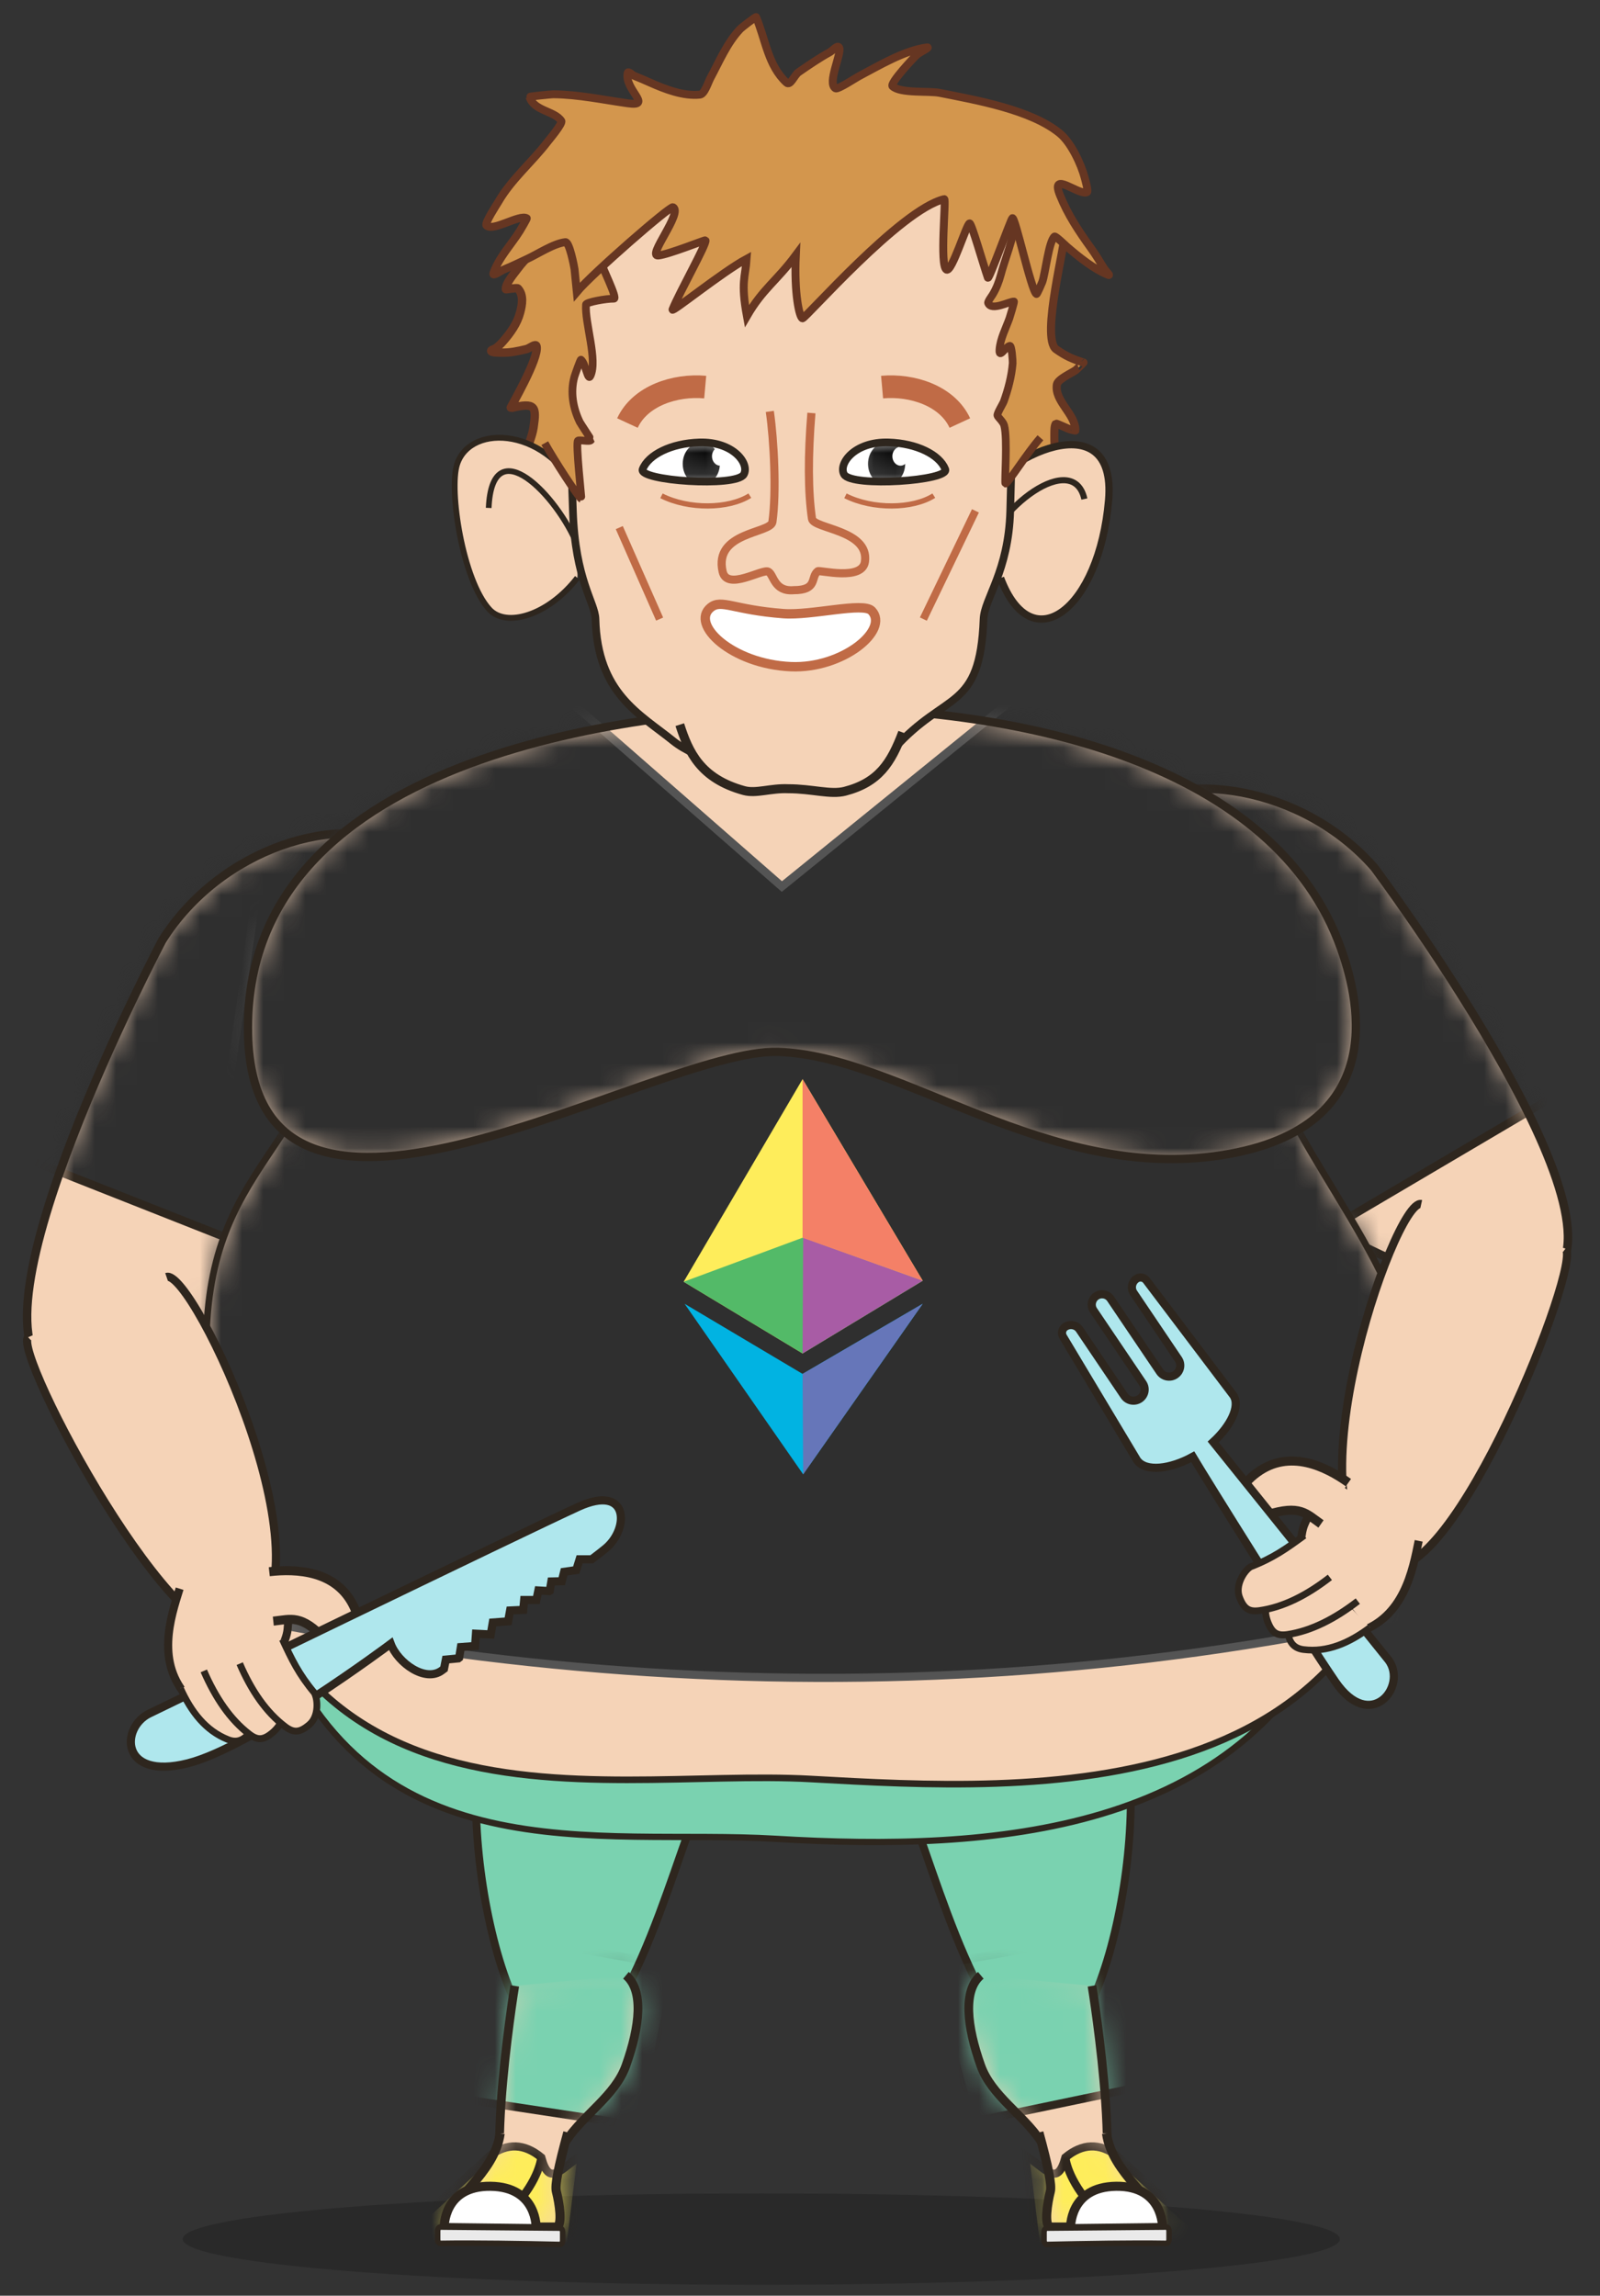 <svg width="76" height="109" viewBox="0 0 76 109" fill="none" xmlns="http://www.w3.org/2000/svg">
<rect x="0" y="0" width="76" height="109" fill="#333333" stroke="none"/>
<path d="M36.161 108.482C51.339 108.482 63.643 107.511 63.643 106.312C63.643 105.114 51.339 104.143 36.161 104.143C20.983 104.143 8.679 105.114 8.679 106.312C8.679 107.511 20.983 108.482 36.161 108.482Z" fill="black" fill-opacity="0.2"/>
<path fill-rule="evenodd" clip-rule="evenodd" d="M43.159 85.811C44.334 88.439 46.822 98.36 50.039 97.225C53.257 96.089 55.343 81.752 52.045 79.894C48.747 78.036 44.469 79.026 42.988 81.454C42.395 82.426 42.545 84.44 43.159 85.811Z" fill="#7AD2B0" stroke="#2E261E" stroke-width="0.372"/>
<path fill-rule="evenodd" clip-rule="evenodd" d="M51.871 94.29C51.871 94.29 53.704 105.514 51.54 105.082C50.803 104.936 50.438 103.167 49.434 101.655C48.596 100.393 47.098 99.502 46.589 98.08C45.918 96.202 45.738 94.497 46.587 93.788" fill="url(#paint0_linear_7728_122626)"/>
<mask id="mask0_7728_122626" style="mask-type:alpha" maskUnits="userSpaceOnUse" x="46" y="93" width="7" height="13">
<path d="M49.434 101.655C48.596 100.393 47.098 99.502 46.589 98.08C45.918 96.202 45.738 94.497 46.587 93.788L51.871 94.29C51.871 94.29 53.704 105.514 51.54 105.082C50.803 104.936 50.438 103.167 49.434 101.655Z" fill="white"/>
</mask>
<g mask="url(#mask0_7728_122626)">
<path fill-rule="evenodd" clip-rule="evenodd" d="M54.825 98.945L46.167 100.751L44.108 93.343L52.337 91.907L54.825 98.945Z" fill="#7AD2B0" stroke="#2E261E" stroke-width="0.386"/>
</g>
<path d="M51.871 94.29C51.871 94.29 53.704 105.514 51.54 105.082C50.803 104.936 50.438 103.167 49.434 101.655C48.596 100.393 47.098 99.502 46.589 98.08C45.918 96.202 45.738 94.497 46.587 93.788" stroke="#2E261E" stroke-width="0.416"/>
<path fill-rule="evenodd" clip-rule="evenodd" d="M52.56 101.292C52.832 103.249 54.984 104.418 55.219 105.741H49.866C49.598 105.631 49.744 104.622 49.891 104.049C49.965 103.756 49.801 102.906 49.348 101.252" fill="#F5D3B7"/>
<mask id="mask1_7728_122626" style="mask-type:alpha" maskUnits="userSpaceOnUse" x="49" y="101" width="7" height="5">
<path d="M49.891 104.049C49.965 103.756 49.801 102.906 49.348 101.252L52.56 101.292C52.832 103.249 54.984 104.418 55.219 105.741H49.866C49.598 105.631 49.744 104.622 49.891 104.049Z" fill="white"/>
</mask>
<g mask="url(#mask1_7728_122626)">
<path d="M53.034 102.339C52.225 101.743 51.416 101.765 50.607 102.434C50.222 103.855 49.735 103.013 48.685 102.316L49.305 107.331L58.962 107.755L53.034 102.339Z" fill="#FEED5B" stroke="#2E261E" stroke-width="0.386"/>
<path d="M50.607 102.434C50.607 102.434 50.675 103.467 51.937 104.833" stroke="#2E261E" stroke-width="0.386"/>
</g>
<path d="M52.56 101.292C52.832 103.249 54.984 104.418 55.219 105.741H49.866C49.598 105.631 49.744 104.622 49.891 104.049C49.965 103.756 49.801 102.906 49.348 101.252" stroke="#2E261E" stroke-width="0.432"/>
<path fill-rule="evenodd" clip-rule="evenodd" d="M55.219 105.764L50.85 105.816C50.85 105.816 50.768 103.832 53.02 103.805C55.272 103.781 55.219 105.764 55.219 105.764Z" fill="white" stroke="#2E261E" stroke-width="0.432"/>
<path fill-rule="evenodd" clip-rule="evenodd" d="M55.53 105.935C55.53 105.828 55.475 105.742 55.407 105.742L49.714 105.793C49.647 105.793 49.592 105.88 49.592 105.987V106.373C49.592 106.48 49.647 106.567 49.714 106.567C51.586 106.526 53.71 106.488 55.407 106.515C55.475 106.515 55.53 106.428 55.53 106.321V105.935Z" fill="#EAEAEA" stroke="#2E261E" stroke-width="0.262"/>
<path fill-rule="evenodd" clip-rule="evenodd" d="M33.16 85.811C31.985 88.439 29.497 98.36 26.28 97.225C23.063 96.089 20.976 81.752 24.274 79.894C27.573 78.036 31.85 79.026 33.331 81.454C33.924 82.426 33.773 84.44 33.16 85.811Z" fill="#7AD2B0" stroke="#2E261E" stroke-width="0.372"/>
<path fill-rule="evenodd" clip-rule="evenodd" d="M24.449 94.29C24.449 94.29 22.616 105.514 24.779 105.082C25.516 104.936 25.881 103.167 26.886 101.655C27.724 100.393 29.222 99.502 29.73 98.08C30.401 96.202 30.582 94.497 29.733 93.788" fill="url(#paint1_linear_7728_122626)"/>
<mask id="mask2_7728_122626" style="mask-type:alpha" maskUnits="userSpaceOnUse" x="23" y="93" width="8" height="13">
<path d="M24.449 94.29L29.733 93.788C30.582 94.497 30.401 96.202 29.73 98.08C29.222 99.502 27.724 100.393 26.886 101.655C25.881 103.167 25.516 104.936 24.779 105.082C22.616 105.514 24.449 94.29 24.449 94.29Z" fill="white"/>
</mask>
<g mask="url(#mask2_7728_122626)">
<path fill-rule="evenodd" clip-rule="evenodd" d="M21.476 99.587L30.534 100.957L32.11 93.344L23.881 91.907L21.476 99.587Z" fill="#7AD2B0" stroke="#2E261E" stroke-width="0.386"/>
</g>
<path d="M24.449 94.29C24.449 94.29 22.616 105.514 24.779 105.082C25.516 104.936 25.881 103.167 26.886 101.655C27.724 100.393 29.222 99.502 29.73 98.08C30.401 96.202 30.582 94.497 29.733 93.788" stroke="#2E261E" stroke-width="0.416"/>
<path fill-rule="evenodd" clip-rule="evenodd" d="M23.758 101.292C23.487 103.249 21.334 104.418 21.099 105.741H26.452C26.72 105.631 26.574 104.622 26.427 104.049C26.353 103.756 26.517 102.906 26.97 101.252" fill="#F5D3B7"/>
<mask id="mask3_7728_122626" style="mask-type:alpha" maskUnits="userSpaceOnUse" x="21" y="101" width="6" height="5">
<path d="M23.758 101.292L26.97 101.252C26.517 102.906 26.353 103.756 26.427 104.049C26.574 104.622 26.72 105.631 26.452 105.741H21.099C21.334 104.418 23.487 103.249 23.758 101.292Z" fill="white"/>
</mask>
<g mask="url(#mask3_7728_122626)">
<path d="M23.284 102.339C24.093 101.743 24.902 101.765 25.711 102.434C26.096 103.855 26.583 103.013 27.633 102.316L27.013 107.331L17.357 107.755L23.284 102.339Z" fill="#FEED5B" stroke="#2E261E" stroke-width="0.386"/>
<path d="M25.711 102.434C25.711 102.434 25.643 103.467 24.381 104.833" stroke="#2E261E" stroke-width="0.386"/>
</g>
<path d="M23.758 101.292C23.487 103.249 21.334 104.418 21.099 105.741H26.452C26.72 105.631 26.574 104.622 26.427 104.049C26.353 103.756 26.517 102.906 26.97 101.252" stroke="#2E261E" stroke-width="0.432"/>
<path fill-rule="evenodd" clip-rule="evenodd" d="M21.099 105.764L25.468 105.816C25.468 105.816 25.55 103.832 23.298 103.805C21.046 103.781 21.099 105.764 21.099 105.764Z" fill="white" stroke="#2E261E" stroke-width="0.432"/>
<path fill-rule="evenodd" clip-rule="evenodd" d="M20.788 105.935C20.788 105.828 20.843 105.742 20.911 105.742L26.604 105.793C26.672 105.793 26.727 105.88 26.727 105.987V106.373C26.727 106.48 26.672 106.567 26.604 106.567C24.732 106.526 22.608 106.488 20.911 106.515C20.843 106.515 20.788 106.428 20.788 106.321V105.935Z" fill="#EAEAEA" stroke="#2E261E" stroke-width="0.262"/>
<path fill-rule="evenodd" clip-rule="evenodd" d="M63.572 76.592C64.682 74.076 11.75 73.876 12.743 76.692C17.183 89.276 28.409 86.801 36.842 87.307C47.22 87.931 58.952 87.071 63.572 76.592Z" fill="#7AD2B0" stroke="#2E261E" stroke-width="0.298"/>
<path fill-rule="evenodd" clip-rule="evenodd" d="M7.705 44.648C7.705 44.648 -1.908 62.864 2.395 65.149C6.696 67.434 18.601 57.252 21.132 50.886C22.459 47.549 22.117 41.564 19.525 40.229C16.113 38.471 10.445 40.294 7.705 44.648Z" fill="#F5D3B7"/>
<mask id="mask4_7728_122626" style="mask-type:alpha" maskUnits="userSpaceOnUse" x="1" y="39" width="21" height="27">
<path d="M2.395 65.149C-1.908 62.864 7.705 44.648 7.705 44.648C10.445 40.294 16.113 38.471 19.525 40.229C22.117 41.564 22.459 47.549 21.132 50.886C18.601 57.252 6.696 67.434 2.395 65.149Z" fill="white"/>
</mask>
<g mask="url(#mask4_7728_122626)">
<path fill-rule="evenodd" clip-rule="evenodd" d="M-0.029 54.506L17.873 61.579L25.511 39.723L10.629 36.738L-0.029 54.506Z" fill="#2F2F2F" stroke="#2E261E" stroke-width="0.386"/>
</g>
<path fill-rule="evenodd" clip-rule="evenodd" d="M7.705 44.648C7.705 44.648 -1.908 62.864 2.395 65.149C6.696 67.434 18.601 57.252 21.132 50.886C22.459 47.549 22.117 41.564 19.525 40.229C16.113 38.471 10.445 40.294 7.705 44.648Z" stroke="#2E261E" stroke-width="0.403"/>
<path fill-rule="evenodd" clip-rule="evenodd" d="M65.279 41.191C65.279 41.191 77.612 57.688 73.718 60.616C69.824 63.544 56.479 55.338 52.988 49.445C51.157 46.355 50.563 40.389 52.915 38.668C56.013 36.4 61.894 37.318 65.279 41.191Z" fill="#F5D3B7"/>
<mask id="mask5_7728_122626" style="mask-type:alpha" maskUnits="userSpaceOnUse" x="51" y="37" width="24" height="25">
<path d="M52.988 49.445C51.157 46.355 50.563 40.389 52.915 38.668C56.013 36.4 61.894 37.318 65.279 41.191C65.279 41.191 77.612 57.688 73.718 60.616C69.824 63.544 56.479 55.338 52.988 49.445Z" fill="white"/>
</mask>
<g mask="url(#mask5_7728_122626)">
<path fill-rule="evenodd" clip-rule="evenodd" d="M76.201 50.648L59.62 60.423L46.924 39.1L61.16 33.834L76.201 50.648Z" fill="#2F2F2F" stroke="#2E261E" stroke-width="0.386"/>
</g>
<path fill-rule="evenodd" clip-rule="evenodd" d="M65.279 41.191C65.279 41.191 77.612 57.688 73.718 60.616C69.824 63.544 56.479 55.338 52.988 49.445C51.157 46.355 50.563 40.389 52.915 38.668C56.013 36.4 61.894 37.318 65.279 41.191Z" stroke="#2E261E" stroke-width="0.403"/>
<path fill-rule="evenodd" clip-rule="evenodd" d="M38.853 36.535C33.018 36.366 17.493 39.134 16.258 46.807C14.907 55.195 9.328 55.279 9.831 65.201C11.02 88.648 28.043 83.881 38.526 84.468C49.009 85.054 66.486 86.064 67.386 67.773C67.71 61.202 62.392 56.278 60.117 50.422C57.392 43.406 57.019 37.06 38.853 36.535Z" fill="#F5D3B7"/>
<mask id="mask6_7728_122626" style="mask-type:alpha" maskUnits="userSpaceOnUse" x="9" y="36" width="59" height="49">
<path d="M38.526 84.468C28.043 83.881 11.02 88.648 9.831 65.201C9.328 55.279 14.907 55.195 16.258 46.807C17.493 39.134 33.018 36.366 38.853 36.535C57.019 37.06 57.392 43.406 60.117 50.422C62.392 56.278 67.71 61.202 67.386 67.773C66.486 86.064 49.009 85.054 38.526 84.468Z" fill="white"/>
</mask>
<g mask="url(#mask6_7728_122626)">
<path d="M75.045 39.118L2.444 39.118L2.444 74.621C26.662 81.183 50.826 81.512 75.045 74.621V39.118Z" fill="#2F2F2F" stroke="#545454" stroke-width="0.386"/>
<path d="M38.122 51.238L32.474 60.858L38.122 64.261L43.828 60.808L38.122 51.238Z" fill="#FEED5B"/>
<path d="M38.122 58.767L32.474 60.858L38.122 64.261L43.828 60.808L38.122 58.767Z" fill="#53BA68"/>
<path d="M38.15 58.767L38.122 64.261L43.828 60.808L38.15 58.767Z" fill="#A85CA5"/>
<path d="M38.122 51.238V58.767L43.828 60.808L38.122 51.238Z" fill="#F48067"/>
<path d="M32.518 61.904L38.122 65.233L43.828 61.904L38.15 70.001L32.518 61.904Z" fill="#01B3E2"/>
<path d="M38.15 70.001L38.122 65.233L43.828 61.904L38.15 70.001Z" fill="#6676B9"/>
</g>
<path fill-rule="evenodd" clip-rule="evenodd" d="M38.853 36.535C33.018 36.366 17.493 39.134 16.258 46.807C14.907 55.195 9.328 55.279 9.831 65.201C11.02 88.648 28.043 83.881 38.526 84.468C49.009 85.054 66.486 86.064 67.386 67.773C67.71 61.202 62.392 56.278 60.117 50.422C57.392 43.406 57.019 37.06 38.853 36.535Z" stroke="#2E261E" stroke-width="0.313"/>
<path fill-rule="evenodd" clip-rule="evenodd" d="M38.065 33.618C31.298 33.696 11.499 35.466 11.782 49.074C12.046 61.831 31.103 49.757 36.959 49.943C42.814 50.129 49.71 56.15 58.037 54.847C66.364 53.544 64.385 46.979 63.697 45.039C60.639 36.411 48.799 33.493 38.065 33.618Z" fill="#F5D3B7"/>
<mask id="mask7_7728_122626" style="mask-type:alpha" maskUnits="userSpaceOnUse" x="11" y="33" width="54" height="23">
<path d="M36.959 49.943C31.103 49.757 12.046 61.831 11.782 49.074C11.499 35.466 31.298 33.696 38.065 33.618C48.799 33.493 60.639 36.411 63.697 45.039C64.385 46.979 66.364 53.544 58.037 54.847C49.71 56.15 42.814 50.129 36.959 49.943Z" fill="white"/>
</mask>
<g mask="url(#mask7_7728_122626)">
<path fill-rule="evenodd" clip-rule="evenodd" d="M13.026 36.526L9.799 59.026L67.401 57.205V36.526L53.366 28.945L37.139 42.093L20.877 27.876L13.026 36.526Z" fill="#2F2F2F" stroke="#545454" stroke-width="0.386"/>
</g>
<path fill-rule="evenodd" clip-rule="evenodd" d="M38.065 33.618C31.298 33.696 11.499 35.466 11.782 49.074C12.046 61.831 31.103 49.757 36.959 49.943C42.814 50.129 49.71 56.15 58.037 54.847C66.364 53.544 64.385 46.979 63.697 45.039C60.639 36.411 48.799 33.493 38.065 33.618Z" stroke="#2E261E" stroke-width="0.394"/>
<path fill-rule="evenodd" clip-rule="evenodd" d="M74.361 59.284C75.18 59.9 69.022 75.565 65.809 74.355C60.856 72.489 66.231 56.884 67.509 57.167" fill="#F5D3B7"/>
<path d="M74.361 59.284C75.18 59.9 69.022 75.565 65.809 74.355C60.856 72.489 66.231 56.884 67.509 57.167" stroke="#2E261E" stroke-width="0.387"/>
<path d="M63.688 70.513C62.818 70.505 62.371 71.451 61.969 72.361C61.474 73.477 61.983 76.914 63.955 77.502C64.138 77.557 64.334 77.556 64.516 77.498C66.681 76.806 67.098 74.594 67.388 73.159" fill="#F5D3B7"/>
<path d="M63.688 70.513C62.818 70.505 62.371 71.451 61.969 72.361C61.474 73.477 61.983 76.914 63.955 77.502C64.138 77.557 64.334 77.556 64.516 77.498C66.681 76.806 67.098 74.594 67.388 73.159" stroke="#2E261E" stroke-width="0.384"/>
<path d="M62.747 72.357C62.041 71.864 61.76 71.428 60.18 71.923C58.687 72.39 58.223 71.017 59.7 69.928C61.264 68.776 62.993 69.647 64.049 70.396" fill="#F5D3B7"/>
<path d="M62.747 72.357C62.041 71.864 61.76 71.428 60.18 71.923C58.687 72.39 58.223 71.017 59.7 69.928C61.264 68.776 62.993 69.647 64.049 70.396" stroke="#2E261E" stroke-width="0.429"/>
<path d="M56.656 69.167C57.231 70.136 61.786 77.443 63.422 79.84C65.103 82.3 66.862 80.07 65.965 78.833L57.628 68.466C58.447 67.712 58.935 66.763 58.579 66.244C58.579 66.244 55.308 61.919 54.455 60.794C54.343 60.646 54.135 60.611 53.981 60.715C53.981 60.715 53.981 60.715 53.981 60.716C53.873 60.789 53.8 60.901 53.775 61.027C53.749 61.154 53.776 61.285 53.85 61.392C54.477 62.323 55.971 64.536 55.971 64.536C56.135 64.779 56.072 65.109 55.828 65.273C55.586 65.436 55.256 65.373 55.092 65.13C55.092 65.13 53.424 62.661 52.754 61.669C52.604 61.444 52.299 61.386 52.075 61.537C51.85 61.688 51.792 61.992 51.942 62.217C52.614 63.209 54.28 65.678 54.28 65.678C54.444 65.921 54.38 66.25 54.137 66.414C53.894 66.578 53.564 66.515 53.4 66.272C53.4 66.272 51.906 64.059 51.277 63.128C51.206 63.021 51.094 62.947 50.967 62.923C50.839 62.898 50.708 62.925 50.6 62.997C50.446 63.101 50.4 63.308 50.496 63.468C51.221 64.678 54.008 69.328 54.008 69.328C54.417 69.909 55.603 69.748 56.656 69.167Z" fill="#AFE7ED" stroke="#2E261E" stroke-width="0.386"/>
<path d="M65.074 77.273C64.083 78.015 63.045 78.463 61.916 78.321C61.484 78.265 61.231 78.017 61.152 77.423C61.072 76.831 61.286 76.27 61.629 76.172L63.247 75.398" fill="#F5D3B7"/>
<path d="M65.074 77.273C64.083 78.015 63.045 78.463 61.916 78.321C61.484 78.265 61.231 78.017 61.152 77.423C61.072 76.831 61.286 76.27 61.629 76.172L63.247 75.398" stroke="#2E261E" stroke-width="0.318"/>
<path d="M64.496 76.022C63.387 76.877 62.274 77.439 61.155 77.609C60.657 77.683 60.416 77.531 60.213 76.993C60.012 76.455 60.106 75.858 60.423 75.66L62.529 74.465" fill="#F5D3B7"/>
<path d="M64.496 76.022C63.387 76.877 62.274 77.439 61.155 77.609C60.657 77.683 60.416 77.531 60.213 76.993C60.012 76.455 60.106 75.858 60.423 75.66L62.529 74.465" stroke="#2E261E" stroke-width="0.328"/>
<path d="M63.169 74.894C62.062 75.753 60.947 76.313 59.824 76.471C59.324 76.54 59.081 76.382 58.873 75.828C58.665 75.275 59.084 74.591 59.402 74.392C60.48 73.974 61.105 73.525 61.953 72.905" fill="#F5D3B7"/>
<path d="M63.169 74.894C62.062 75.753 60.947 76.313 59.824 76.471C59.324 76.54 59.081 76.382 58.873 75.828C58.665 75.275 59.084 74.591 59.402 74.392C60.48 73.974 61.105 73.525 61.953 72.905" stroke="#2E261E" stroke-width="0.323"/>
<path fill-rule="evenodd" clip-rule="evenodd" d="M1.336 63.493C0.59 64.196 8.446 79.082 11.505 77.524C16.221 75.121 9.149 60.207 7.911 60.63" fill="#F5D3B7"/>
<path d="M1.336 63.493C0.59 64.196 8.446 79.082 11.505 77.524C16.221 75.121 9.149 60.207 7.911 60.63" stroke="#2E261E" stroke-width="0.387"/>
<path d="M13.05 74.903C13.816 75.317 13.749 76.361 13.662 77.352C13.555 78.567 11.449 81.331 9.439 80.892C9.252 80.852 9.081 80.756 8.95 80.617C7.389 78.966 8.092 76.828 8.532 75.431" fill="#F5D3B7"/>
<path d="M13.05 74.903C13.816 75.317 13.749 76.361 13.662 77.352C13.555 78.567 11.449 81.331 9.439 80.892C9.252 80.852 9.081 80.756 8.95 80.617C7.389 78.966 8.092 76.828 8.532 75.431" stroke="#2E261E" stroke-width="0.384"/>
<path d="M12.982 76.972C13.839 76.881 14.297 76.635 15.44 77.832C16.521 78.963 17.592 77.985 16.824 76.317C16.012 74.553 14.077 74.481 12.791 74.625" fill="#F5D3B7"/>
<path d="M12.982 76.972C13.839 76.881 14.297 76.635 15.44 77.832C16.521 78.963 17.592 77.985 16.824 76.317C16.012 74.553 14.077 74.481 12.791 74.625" stroke="#2E261E" stroke-width="0.429"/>
<path d="M21.089 79.239C21.031 79.283 21 79.305 21 79.305C20.218 79.907 18.902 78.966 18.558 78.048C18.558 78.048 12.006 82.944 8.926 83.72C5.67 84.54 5.729 81.998 7.112 81.349C7.112 81.349 25.08 72.634 27.48 71.541C29.883 70.451 29.89 72.578 28.78 73.508C28.662 73.609 28.425 73.793 28.105 74.036H27.531L27.372 74.547L26.796 74.63L26.684 75.078L26.189 75.089L26.113 75.533L26.094 75.545L25.572 75.515L25.479 75.968H24.897L24.854 76.436L24.229 76.466L24.135 76.982L23.407 77.036L23.31 77.604L22.608 77.57L22.567 78.152L21.892 78.203L21.809 78.711L21.771 78.74L21.177 78.798L21.089 79.239Z" fill="#AFE7ED" stroke="#2E261E" stroke-width="0.386"/>
<path d="M8.57 80.151C9.079 81.28 9.77 82.174 10.828 82.594C11.233 82.755 11.575 82.66 11.931 82.177C12.286 81.697 12.37 81.103 12.118 80.852L11.076 79.393" fill="#F5D3B7"/>
<path d="M8.57 80.151C9.079 81.28 9.77 82.174 10.828 82.594C11.233 82.755 11.575 82.66 11.931 82.177C12.286 81.697 12.37 81.103 12.118 80.852L11.076 79.393" stroke="#2E261E" stroke-width="0.318"/>
<path d="M9.681 79.335C10.239 80.62 10.941 81.65 11.839 82.338C12.238 82.645 12.523 82.629 12.96 82.255C13.396 81.881 13.604 81.314 13.421 80.986L12.154 78.922" fill="#F5D3B7"/>
<path d="M9.681 79.335C10.239 80.62 10.941 81.65 11.839 82.338C12.238 82.645 12.523 82.629 12.96 82.255C13.396 81.881 13.604 81.314 13.421 80.986L12.154 78.922" stroke="#2E261E" stroke-width="0.328"/>
<path d="M11.387 78.99C11.941 80.277 12.647 81.305 13.553 81.986C13.957 82.288 14.248 82.267 14.697 81.882C15.145 81.5 15.11 80.697 14.928 80.37C14.186 79.483 13.855 78.787 13.414 77.835" fill="#F5D3B7"/>
<path d="M11.387 78.99C11.941 80.277 12.647 81.305 13.553 81.986C13.957 82.288 14.248 82.267 14.697 81.882C15.145 81.5 15.11 80.697 14.928 80.37C14.186 79.483 13.855 78.787 13.414 77.835" stroke="#2E261E" stroke-width="0.323"/>
<path fill-rule="evenodd" clip-rule="evenodd" d="M47.954 9.541C48.879 10.584 50.026 9.729 50.558 11.082C50.677 11.383 49.404 16.05 50.17 16.588C50.643 16.92 50.944 17.046 51.465 17.212C51.471 17.213 51.14 17.545 51.091 17.58C50.9 17.716 50.24 18.006 50.201 18.261C50.081 19.055 51.084 19.65 51.082 20.44C51.082 20.449 50.831 20.389 50.806 20.38C50.723 20.354 50.179 20.096 50.157 20.115C50.068 20.193 50.084 20.558 50.081 20.67C50.072 21.201 50.154 21.73 50.177 22.259C50.235 23.568 50.063 24.309 48.812 25.019C48.481 25.205 48.114 25.312 47.754 25.424C47.229 25.584 46.569 25.677 46.023 25.608C44.483 25.416 43.515 23.732 42.986 22.422C42.173 20.399 41.852 18.345 41.826 16.175C41.807 14.542 41.846 13.409 43.069 12.255L47.954 9.541Z" fill="#D3964D" stroke="#663622" stroke-width="0.384"/>
<path fill-rule="evenodd" clip-rule="evenodd" d="M27.345 10.644C26.312 11.192 25.27 11.839 24.587 12.765C24.423 12.986 24.02 13.447 24.029 13.731C24.03 13.748 24.557 13.649 24.601 13.697C24.89 14.013 24.802 14.475 24.705 14.843C24.569 15.36 24.247 15.809 23.89 16.216C23.79 16.33 23.677 16.439 23.554 16.531C23.484 16.584 23.287 16.611 23.337 16.68C23.384 16.746 23.734 16.741 23.805 16.743C24.219 16.757 24.603 16.673 25 16.577C25.164 16.538 25.449 16.285 25.485 16.439C25.622 17.016 24.218 19.388 24.25 19.379C25.459 19.076 25.487 19.314 25.342 20.306C25.225 21.102 24.352 22.8 24.248 23.043C24.177 23.211 23.995 23.479 24.051 23.67C24.27 24.406 25.013 24.928 25.701 25.277C27.336 26.103 29.779 26.137 31.481 25.463C33.02 24.855 33.03 22.676 33.075 21.409C33.106 20.535 33.152 19.661 33.163 18.785C33.172 18.063 33.174 17.34 33.175 16.617C33.179 14.1 33.935 9.638 30.253 8.998C29.852 8.928 29.44 8.923 29.036 8.977L27.345 10.644Z" fill="#D3964D" stroke="#663622" stroke-width="0.399"/>
<path d="M27.616 23.666C26.115 20.291 22.356 20.06 21.712 22.041C21.315 23.264 21.971 27.56 23.254 28.945C24.05 29.802 26.03 29.231 27.424 27.436" fill="#F5D3B7"/>
<path d="M27.616 23.666C26.115 20.291 22.356 20.06 21.712 22.041C21.315 23.264 21.971 27.56 23.254 28.945C24.05 29.802 26.03 29.231 27.424 27.436" stroke="#2E261E" stroke-width="0.276"/>
<path d="M27.424 25.888C26.481 23.533 23.376 20.326 23.213 24.117" stroke="#2E261E" stroke-width="0.27"/>
<path d="M46.425 23.886C47.476 21.713 53.063 18.989 52.659 23.745C52.221 28.898 49.022 31.409 47.526 27.444" fill="#F5D3B7"/>
<path d="M46.425 23.886C47.476 21.713 53.063 18.989 52.659 23.745C52.221 28.898 49.022 31.409 47.526 27.444" stroke="#2E261E" stroke-width="0.346"/>
<path d="M46.425 26.851C47.319 23.963 50.999 21.379 51.508 23.694" stroke="#2E261E" stroke-width="0.29"/>
<path fill-rule="evenodd" clip-rule="evenodd" d="M48.322 9.537C48.325 7.2 44.225 4.581 37.849 4.559C32.783 4.542 25.956 5.865 26.606 10.675C26.789 12.03 27.038 18.821 27.213 24.254C27.319 27.543 28.266 28.607 28.286 29.393C28.378 32.925 30.383 33.896 31.972 35.178C34.193 36.969 40.788 37.434 42.473 35.545C44.93 32.792 46.55 33.801 46.719 29.393C46.757 28.415 47.908 27.139 47.986 24.254C48.139 18.582 48.319 11.152 48.322 9.537Z" fill="#F5D3B7" stroke="#2E261E" stroke-width="0.364"/>
<path d="M29.416 25.051L31.332 29.394" stroke="#C06B46" stroke-width="0.364"/>
<path d="M46.333 24.255L43.86 29.394" stroke="#C06B46" stroke-width="0.364"/>
<path fill-rule="evenodd" clip-rule="evenodd" d="M42.21 21.006C40.584 20.954 39.808 22.02 40.094 22.526C40.446 23.148 45.118 22.828 44.901 22.281C44.629 21.591 43.553 21.048 42.21 21.006Z" fill="white"/>
<mask id="mask8_7728_122626" style="mask-type:alpha" maskUnits="userSpaceOnUse" x="40" y="21" width="5" height="2">
<path d="M40.094 22.526C39.808 22.02 40.584 20.954 42.21 21.006C43.553 21.048 44.629 21.591 44.901 22.281C45.118 22.828 40.446 23.148 40.094 22.526Z" fill="white"/>
</mask>
<g mask="url(#mask8_7728_122626)">
<path d="M42.996 22.022C42.996 21.462 42.601 21.006 42.114 21.006C41.627 21.006 41.231 21.462 41.231 22.022C41.231 22.583 41.627 23.039 42.114 23.039C42.601 23.039 42.996 22.583 42.996 22.022Z" fill="black"/>
<path d="M42.387 21.663C42.387 21.417 42.561 21.216 42.774 21.216C42.987 21.216 43.162 21.417 43.162 21.663C43.162 21.91 42.987 22.111 42.774 22.111C42.561 22.111 42.387 21.91 42.387 21.663Z" fill="white"/>
</g>
<path fill-rule="evenodd" clip-rule="evenodd" d="M42.21 21.006C40.584 20.954 39.808 22.02 40.094 22.526C40.446 23.148 45.118 22.828 44.901 22.281C44.629 21.591 43.553 21.048 42.21 21.006Z" stroke="#2E261E" stroke-width="0.362"/>
<path fill-rule="evenodd" clip-rule="evenodd" d="M33.215 21.006C34.841 20.954 35.617 22.02 35.331 22.526C34.979 23.148 30.307 22.828 30.524 22.281C30.797 21.591 31.872 21.048 33.215 21.006Z" fill="white"/>
<mask id="mask9_7728_122626" style="mask-type:alpha" maskUnits="userSpaceOnUse" x="30" y="21" width="6" height="2">
<path d="M30.524 22.281C30.797 21.591 31.872 21.048 33.215 21.006C34.841 20.954 35.617 22.02 35.331 22.526C34.979 23.148 30.307 22.828 30.524 22.281Z" fill="white"/>
</mask>
<g mask="url(#mask9_7728_122626)">
<path d="M32.429 22.022C32.429 21.462 32.825 21.006 33.312 21.006C33.799 21.006 34.194 21.462 34.194 22.022C34.194 22.583 33.799 23.039 33.312 23.039C32.825 23.039 32.429 22.583 32.429 22.022Z" fill="black"/>
<path d="M34.594 21.663C34.594 21.417 34.42 21.216 34.206 21.216C33.993 21.216 33.819 21.417 33.819 21.663C33.819 21.91 33.993 22.111 34.206 22.111C34.42 22.111 34.594 21.91 34.594 21.663Z" fill="white"/>
</g>
<path fill-rule="evenodd" clip-rule="evenodd" d="M33.215 21.006C34.841 20.954 35.617 22.02 35.331 22.526C34.979 23.148 30.307 22.828 30.524 22.281C30.797 21.591 31.872 21.048 33.215 21.006Z" stroke="#2E261E" stroke-width="0.362"/>
<path d="M41.899 18.379C43.332 18.251 44.994 18.791 45.593 20.086" stroke="#C06B46" stroke-width="1.076"/>
<path d="M33.497 18.379C32.064 18.251 30.402 18.791 29.803 20.086" stroke="#C06B46" stroke-width="1.076"/>
<path d="M40.158 23.542C41.458 24.197 43.352 24.169 44.356 23.534" stroke="#C06B46" stroke-width="0.249"/>
<path d="M31.42 23.542C32.719 24.197 34.612 24.169 35.617 23.534" stroke="#C06B46" stroke-width="0.249"/>
<path fill-rule="evenodd" clip-rule="evenodd" d="M42.874 34.778C42.32 36.241 41.729 37.151 40.139 37.568C39.451 37.747 38.578 37.449 37.442 37.449C36.606 37.413 35.915 37.695 35.34 37.537C33.269 36.969 32.705 35.703 32.29 34.407" fill="#F5D3B7"/>
<path d="M42.874 34.778C42.32 36.241 41.729 37.151 40.139 37.568C39.451 37.747 38.578 37.449 37.442 37.449C36.606 37.413 35.915 37.695 35.34 37.537C33.269 36.969 32.705 35.703 32.29 34.407" stroke="#2E261E" stroke-width="0.428"/>
<path fill-rule="evenodd" clip-rule="evenodd" d="M37.21 29.136C34.843 28.959 34.27 28.433 33.758 28.844C32.766 29.641 34.764 31.534 37.568 31.654C40.03 31.758 42.256 29.914 41.408 29.003C41.011 28.575 38.558 29.237 37.21 29.136Z" fill="white" stroke="#C06B46" stroke-width="0.446"/>
<path d="M36.566 19.534C36.768 20.93 36.887 23.379 36.69 24.78C36.611 25.334 33.889 25.252 34.326 27.144C34.54 28.068 36.208 26.994 36.494 27.144C36.761 27.282 36.763 28.1 37.698 28.022C38.861 28.022 38.485 27.406 38.843 27.124C38.933 27.053 40.953 27.597 41.085 26.669C41.299 25.166 38.64 25.11 38.57 24.631C38.381 23.344 38.377 21.639 38.542 19.61" stroke="#C06B46" stroke-width="0.386"/>
<path fill-rule="evenodd" clip-rule="evenodd" d="M25.69 7.989C27.622 8.253 28.008 10.773 28.44 12.195C28.581 12.659 29.358 14.186 29.161 14.182C28.808 14.174 27.844 14.346 27.835 14.46C27.772 15.342 28.4 17.093 28.045 17.851C27.917 18.122 27.822 17.253 27.595 17.078C27.567 17.057 27.294 17.848 27.282 17.895C27.084 18.625 27.219 19.377 27.539 20.038C27.569 20.1 28.085 20.876 28.079 20.887C28.028 21.003 27.529 20.863 27.453 20.923C27.332 21.016 27.636 23.702 27.616 23.693C27.482 23.628 26.308 21.822 25.877 21.041" fill="#D3964D"/>
<path d="M25.69 7.989C27.622 8.253 28.008 10.773 28.44 12.195C28.581 12.659 29.358 14.186 29.161 14.182C28.808 14.174 27.844 14.346 27.835 14.46C27.772 15.342 28.4 17.093 28.045 17.851C27.917 18.122 27.822 17.253 27.595 17.078C27.567 17.057 27.294 17.848 27.282 17.895C27.084 18.625 27.219 19.377 27.539 20.038C27.569 20.1 28.085 20.876 28.079 20.887C28.028 21.003 27.529 20.863 27.453 20.923C27.332 21.016 27.636 23.702 27.616 23.693C27.482 23.628 26.308 21.822 25.877 21.041" stroke="#663622" stroke-width="0.366"/>
<path fill-rule="evenodd" clip-rule="evenodd" d="M49.567 8.076C48.525 8.984 48.408 10.103 48.045 11.409C47.891 11.962 47.688 12.494 47.538 13.05C47.447 13.385 47.325 13.701 47.148 13.993C47.12 14.039 46.91 14.322 46.934 14.386C47.088 14.789 47.95 14.303 48.164 14.315C48.194 14.317 47.969 15.053 47.946 15.117C47.775 15.591 47.513 16.085 47.475 16.59C47.44 17.075 47.75 16.467 47.965 16.419C48.06 16.396 48.108 17.161 48.102 17.248C48.053 17.858 47.886 18.49 47.683 19.055C47.642 19.171 47.348 19.636 47.377 19.73C47.4 19.809 47.647 20.014 47.698 20.199C47.871 20.822 47.704 22.939 47.757 22.961C47.852 23.001 48.759 21.539 49.421 20.785" fill="#D3964D"/>
<path d="M49.567 8.076C48.525 8.984 48.408 10.103 48.045 11.409C47.891 11.962 47.688 12.494 47.538 13.05C47.447 13.385 47.325 13.701 47.148 13.993C47.12 14.039 46.91 14.322 46.934 14.386C47.088 14.789 47.95 14.303 48.164 14.315C48.194 14.317 47.969 15.053 47.946 15.117C47.775 15.591 47.513 16.085 47.475 16.59C47.44 17.075 47.75 16.467 47.965 16.419C48.06 16.396 48.108 17.161 48.102 17.248C48.053 17.858 47.886 18.49 47.683 19.055C47.642 19.171 47.348 19.636 47.377 19.73C47.4 19.809 47.647 20.014 47.698 20.199C47.871 20.822 47.704 22.939 47.757 22.961C47.852 23.001 48.759 21.539 49.421 20.785" stroke="#663622" stroke-width="0.364"/>
<path fill-rule="evenodd" clip-rule="evenodd" d="M27.399 13.864C28.123 12.995 31.837 9.766 31.968 9.838C32.45 10.096 30.718 12.183 31.266 12.131C31.769 12.082 33.49 11.382 33.509 11.411C33.597 11.541 32.276 13.868 31.945 14.696C31.869 14.887 34.313 12.91 35.464 12.291C35.406 13.155 35.179 13.384 35.478 15.01C36.232 13.71 36.882 13.353 37.802 12.115C37.714 13.947 37.975 15.081 38.118 15.114C38.248 15.147 42.769 9.944 44.85 9.456C44.953 9.431 44.624 12.615 44.958 12.802C45.215 12.945 45.913 10.623 46.056 10.607C46.15 10.598 46.698 12.532 46.924 13.186C46.97 13.317 48.015 10.412 48.087 10.36C48.218 10.264 48.987 13.826 49.232 13.957C49.261 13.973 49.486 13.444 49.504 13.398C49.654 13.002 49.812 11.46 50.09 11.232C50.136 11.193 50.642 11.681 50.679 11.714C51.244 12.198 51.963 12.786 52.651 13.055C52.766 13.101 52.504 12.848 52.438 12.74C52.237 12.408 52.039 12.084 51.812 11.77C51.238 10.97 50.722 10.2 50.349 9.271C49.858 8.046 51.276 9.323 51.636 9.12C51.705 9.08 51.552 8.551 51.526 8.451C51.357 7.801 50.881 6.779 50.346 6.337C48.971 5.203 46.345 4.752 44.642 4.411C44.117 4.305 42.778 4.449 42.397 4.096C42.249 3.959 43.43 2.706 43.547 2.604C43.698 2.474 44.22 2.226 44.026 2.253C42.951 2.395 41.75 3.119 40.79 3.624C40.662 3.689 39.801 4.26 39.687 4.195C39.271 3.956 39.997 2.53 39.861 2.262C39.783 2.11 39.556 2.401 39.409 2.482C38.899 2.762 38.413 3.095 37.933 3.427C37.726 3.57 37.545 4.094 37.359 3.923C36.475 3.107 36.364 1.875 35.914 0.812C35.904 0.789 35.265 1.267 35.146 1.392C34.529 2.05 34.168 2.92 33.742 3.713C33.639 3.905 33.464 4.469 33.253 4.492C32.468 4.578 31.587 4.237 30.879 3.921C30.632 3.811 30.385 3.703 30.134 3.605C30.026 3.562 29.839 3.35 29.814 3.468C29.649 4.254 31.043 5.076 29.816 4.904C28.634 4.739 27.488 4.488 26.287 4.476C26.204 4.474 25.146 4.58 25.152 4.6C25.362 5.277 26.336 5.255 26.662 5.743C26.74 5.861 26.076 6.646 26.001 6.744C25.251 7.722 24.286 8.515 23.662 9.599C23.6 9.705 23.008 10.603 23.108 10.704C23.416 11.012 24.668 10.164 25.021 10.364C25.043 10.378 24.715 10.929 24.693 10.964C24.296 11.6 23.681 12.245 23.438 12.973C23.376 13.162 23.804 12.846 23.983 12.775C24.337 12.634 24.678 12.46 25.024 12.302C25.536 12.069 26.297 11.558 26.857 11.498C27.046 11.479 27.271 12.642 27.29 12.781L27.399 13.864Z" fill="#D3964D" stroke="#663622" stroke-width="0.376"/>
<defs>
<linearGradient id="paint0_linear_7728_122626" x1="49.218" y1="96.115" x2="48.939" y2="93.811" gradientUnits="userSpaceOnUse">
<stop stop-color="#F5D3B7"/>
<stop offset="1" stop-color="#7AD2B0"/>
</linearGradient>
<linearGradient id="paint1_linear_7728_122626" x1="27.472" y1="95.434" x2="27.472" y2="93.868" gradientUnits="userSpaceOnUse">
<stop stop-color="#F5D3B7"/>
<stop offset="1" stop-color="#7AD2B0"/>
</linearGradient>
</defs>
</svg>
